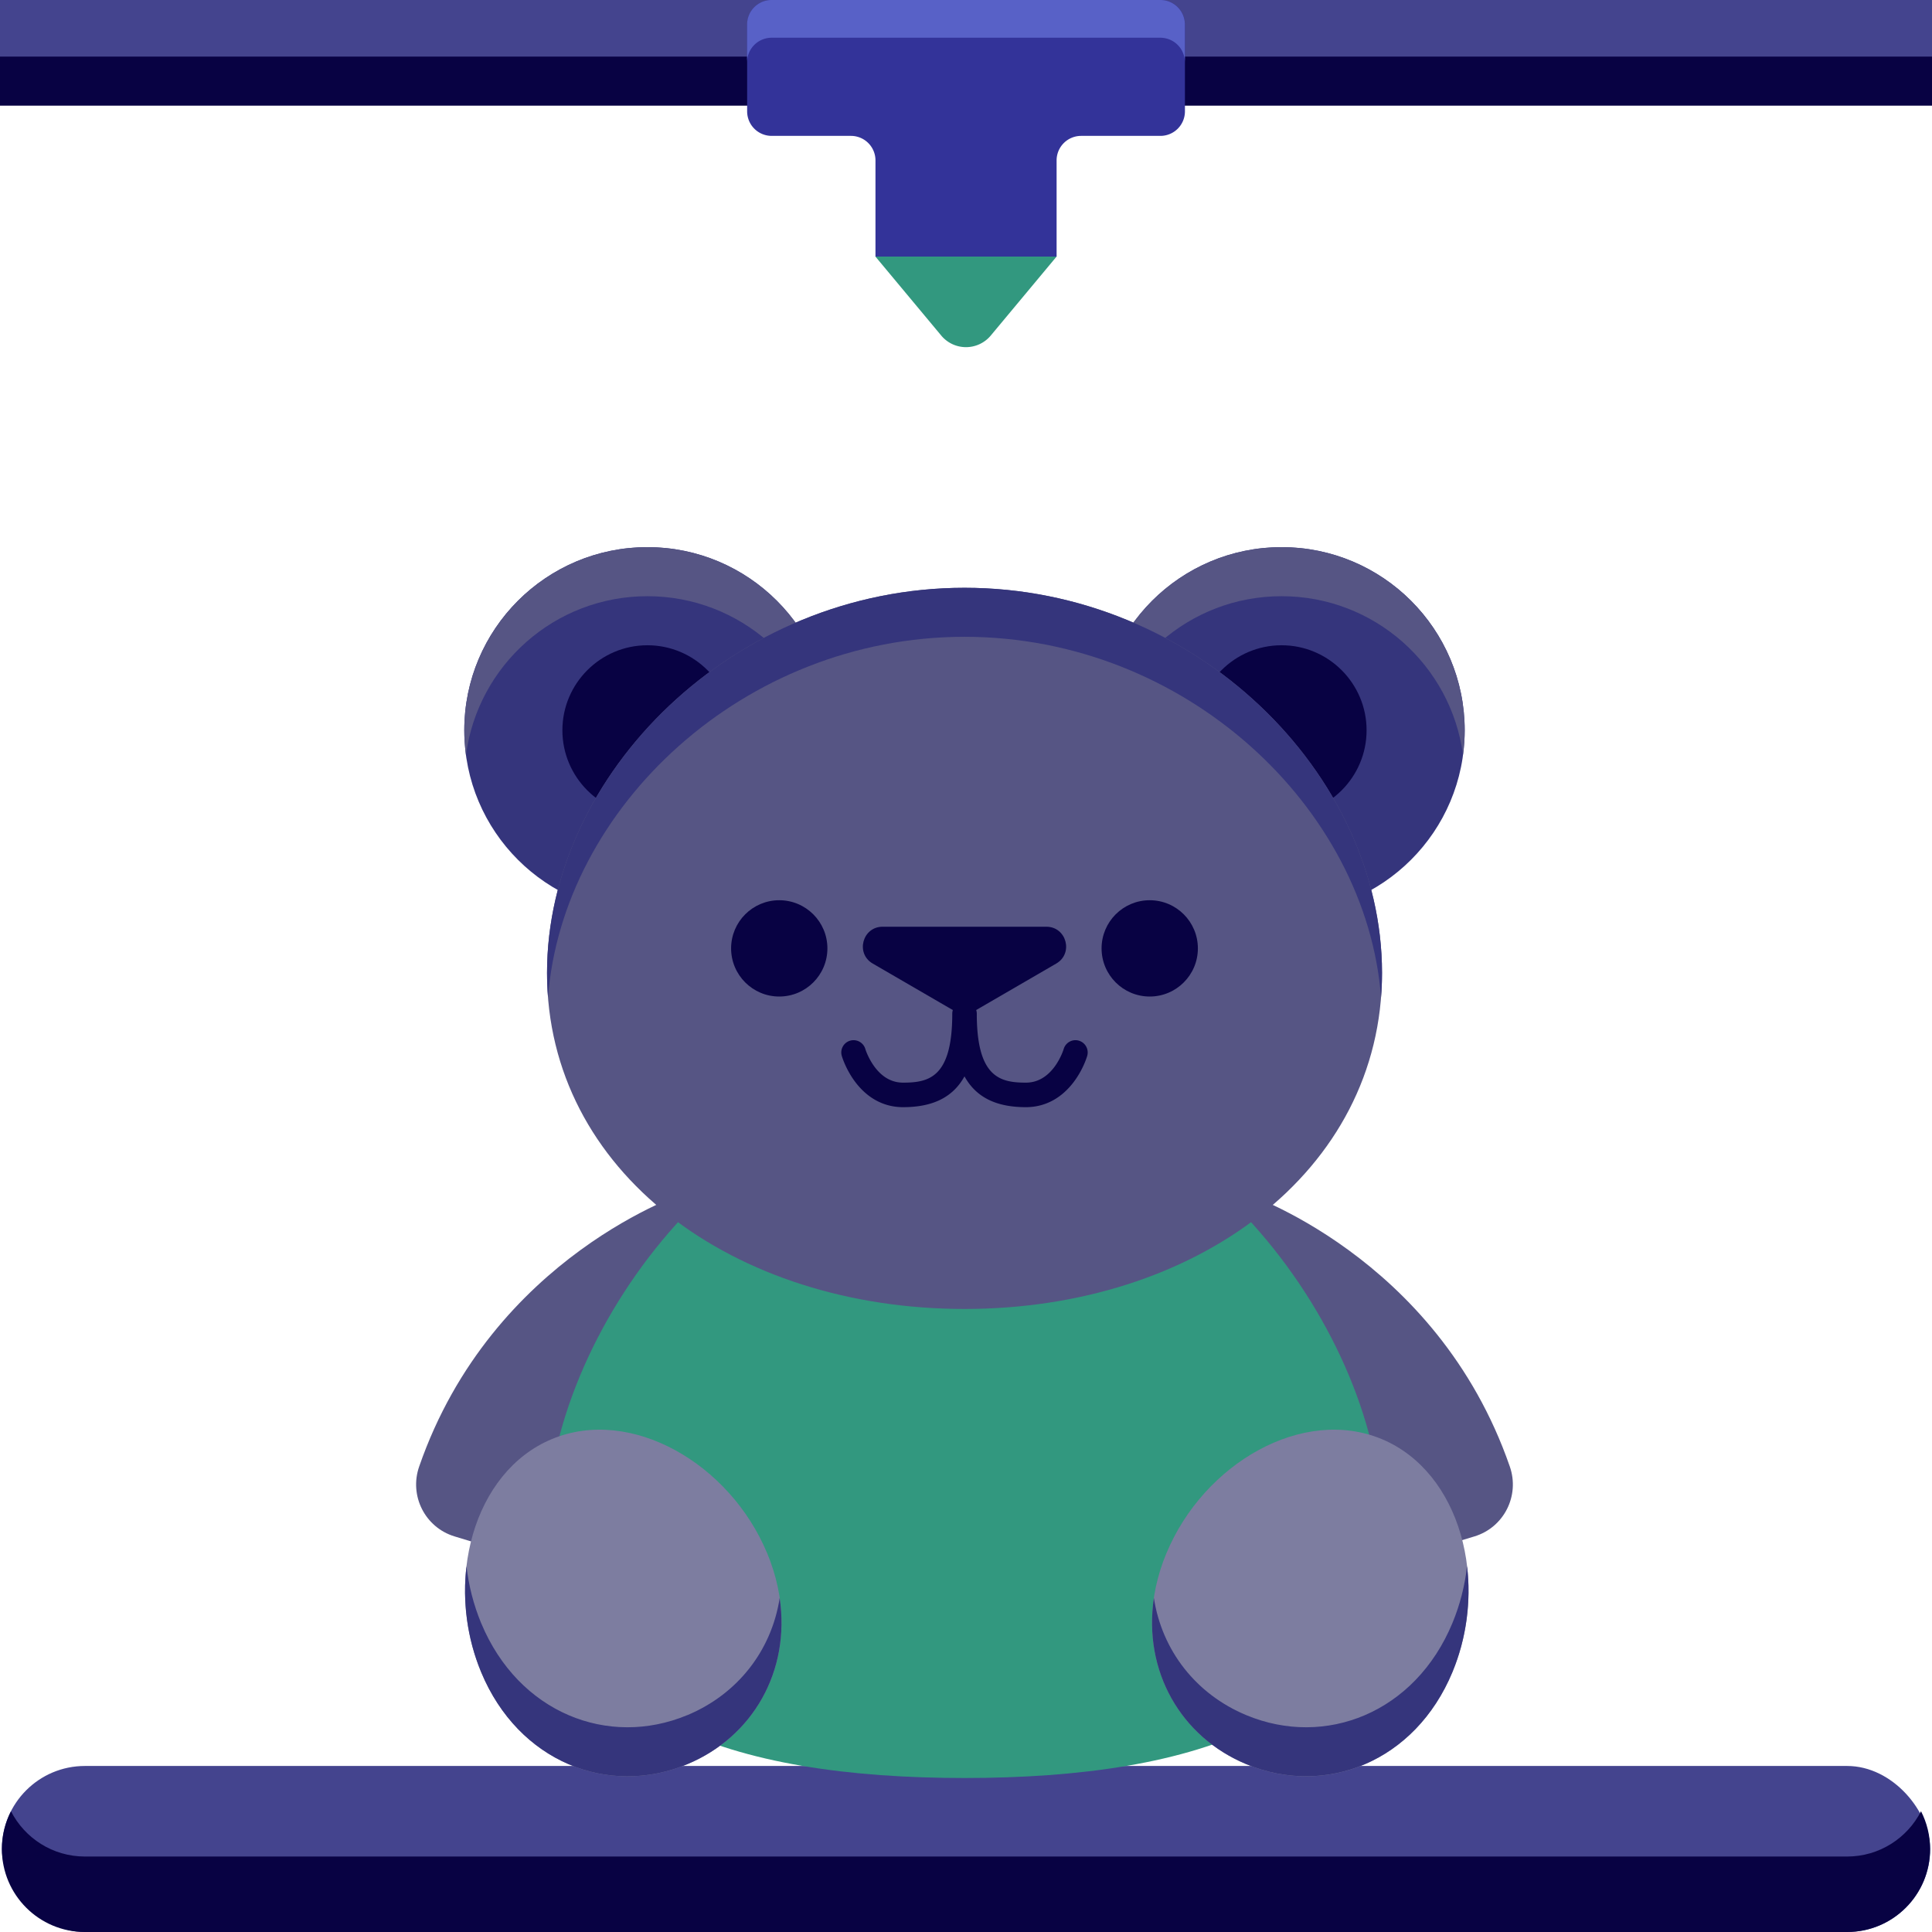 <svg xmlns="http://www.w3.org/2000/svg" id="Consumer_Products" data-name="Consumer Products" viewBox="0 0 512 512"><defs><style>      .cls-1{fill:#32987f}.cls-3{fill:#35357c}.cls-5{fill:#565584}.cls-6{fill:#080243}.cls-8{fill:#44448e}    </style></defs><path d="M0 8h512v20H0z" class="cls-6"></path><path d="M0-1h512v16H0z" class="cls-8"></path><path fill="#339" d="M198 6.5v23.01a6.5 6.5 0 0 0 6.5 6.5h21.01a6.5 6.5 0 0 1 6.5 6.5v25.5h48v-25.5a6.5 6.5 0 0 1 6.5-6.5h21.01a6.5 6.5 0 0 0 6.5-6.5V6.5a6.5 6.5 0 0 0-6.5-6.5H204.51a6.5 6.5 0 0 0-6.5 6.5Z"></path><path d="M280 68h-48l17.44 20.93A8.53 8.53 0 0 0 256 92c2.53 0 4.94-1.13 6.56-3.07L280 68Z" class="cls-1"></path><rect width="511" height="44" x=".5" y="468" class="cls-8" rx="22" ry="22"></rect><path d="M489.5 492h-467c-8.55 0-15.95-4.88-19.59-12-1.53 3-2.41 6.4-2.41 10 0 12.15 9.85 22 22 22h467c12.15 0 22-9.85 22-22 0-3.6-.87-7-2.41-10-3.64 7.12-11.05 12-19.59 12Z" class="cls-6"></path><path d="M182.04 315.94s-51.52 16.63-70.96 72.72c-2.68 7.72 1.55 16.12 9.37 18.5l43.52 13.21 18.07-104.43Zm147.12 0s51.52 16.63 70.96 72.72c2.68 7.72-1.55 16.12-9.37 18.5l-43.52 13.21-18.07-104.43Z" class="cls-5"></path><path d="M366.25 404.65c0 50.98-49.53 66.54-110.64 66.54s-110.64-15.56-110.64-66.54 49.53-118.08 110.64-118.08 110.64 67.1 110.64 118.08Z" class="cls-1"></path><circle cx="171.57" cy="193.53" r="48.53" class="cls-3"></circle><path d="M171.57 216.06c-12.43 0-22.53-10.11-22.53-22.53S159.15 171 171.57 171s22.53 10.11 22.53 22.53-10.11 22.53-22.53 22.53Z" class="cls-6"></path><circle cx="339.63" cy="193.53" r="48.53" class="cls-3"></circle><path d="M171.57 158c24.6 0 44.9 18.3 48.08 42.03.28-2.13.45-4.29.45-6.5 0-26.8-21.73-48.53-48.53-48.53s-48.53 21.73-48.53 48.53c0 2.2.16 4.37.45 6.5 3.18-23.73 23.48-42.03 48.08-42.03Zm168.06 0c24.6 0 44.9 18.3 48.08 42.03.28-2.13.45-4.29.45-6.5 0-26.8-21.73-48.53-48.53-48.53s-48.53 21.73-48.53 48.53c0 2.2.16 4.37.45 6.5 3.18-23.73 23.48-42.03 48.08-42.03Z" class="cls-5"></path><path d="M339.63 216.06c-12.43 0-22.53-10.11-22.53-22.53S327.21 171 339.63 171s22.53 10.11 22.53 22.53-10.11 22.53-22.53 22.53Z" class="cls-6"></path><path d="M366.25 257.83c0 52.78-49.53 89.06-110.64 89.06s-110.64-36.29-110.64-89.06 49.53-102.06 110.64-102.06 110.64 49.28 110.64 102.06Z" class="cls-5"></path><path d="M255.61 168.76c58.58 0 106.51 45.29 110.38 95.53.17-2.13.26-4.28.26-6.46 0-52.78-49.53-102.06-110.64-102.06s-110.64 49.28-110.64 102.06c0 2.18.09 4.34.26 6.46 3.87-50.24 51.8-95.53 110.38-95.53Z" class="cls-3"></path><path fill="#7d7da0" d="M203.31 411.62c9.9 23.8-.27 47.21-21.2 55.92-20.93 8.7-44.7-.6-54.6-24.4-9.9-23.8-2.17-53.07 18.76-61.78 20.93-8.7 47.14 6.46 57.03 30.26Zm105.8 0c-9.9 23.8.27 47.21 21.2 55.92 20.93 8.7 44.7-.6 54.6-24.4 9.9-23.8 2.17-53.07-18.76-61.78-20.93-8.7-47.14 6.46-57.03 30.26Z"></path><path d="M182.11 454.54c-20.93 8.7-44.7-.6-54.6-24.4-2.02-4.87-3.3-9.96-3.89-15.06-1.08 9.19.13 19.02 3.89 28.06 9.9 23.8 33.67 33.1 54.6 24.4 17.42-7.25 27.37-24.69 24.51-44.06-2.13 13.88-11.11 25.49-24.51 31.07Zm202.79-24.4c-9.9 23.8-33.67 33.1-54.6 24.4-13.4-5.57-22.38-17.19-24.51-31.07-2.86 19.37 7.09 36.82 24.51 44.06 20.93 8.7 44.7-.6 54.6-24.4 3.76-9.04 4.97-18.86 3.89-28.06-.59 5.1-1.86 10.2-3.89 15.06Z" class="cls-3"></path><circle cx="206.51" cy="251.33" r="12.76" class="cls-6"></circle><circle cx="304.69" cy="251.33" r="12.76" class="cls-6"></circle><path d="m231.28 255.35 21.69 12.59c1.62.94 3.63.94 5.26 0l21.69-12.59c4.63-2.69 2.72-9.76-2.63-9.76h-43.38c-5.35 0-7.25 7.08-2.63 9.76Z" class="cls-6"></path><path d="M285.92 275.79c-1.72-.51-3.53.49-4.03 2.21-.03.09-2.68 8.91-10 8.91-6.86 0-13.03-1.4-13.03-18.25 0-1.79-1.45-3.25-3.25-3.25s-3.25 1.45-3.25 3.25c0 16.86-6.16 18.25-13.03 18.25-2.94 0-5.47-1.4-7.53-4.15-1.72-2.3-2.46-4.69-2.48-4.77a3.253 3.253 0 0 0-4.03-2.2c-1.72.5-2.71 2.31-2.21 4.03.1.34 1.05 3.45 3.36 6.63 3.32 4.55 7.77 6.96 12.88 6.96 7.87 0 13.2-2.6 16.28-8.16 3.08 5.56 8.4 8.16 16.28 8.16 5.1 0 9.56-2.41 12.88-6.96 2.32-3.18 3.26-6.28 3.36-6.63.5-1.72-.49-3.53-2.21-4.03Z" class="cls-6"></path><path fill="#5861c7" d="M307.5 0H204.49a6.5 6.5 0 0 0-6.5 6.5v10a6.5 6.5 0 0 1 6.5-6.5H307.5a6.5 6.5 0 0 1 6.5 6.5v-10a6.5 6.5 0 0 0-6.5-6.5Z"></path></svg>